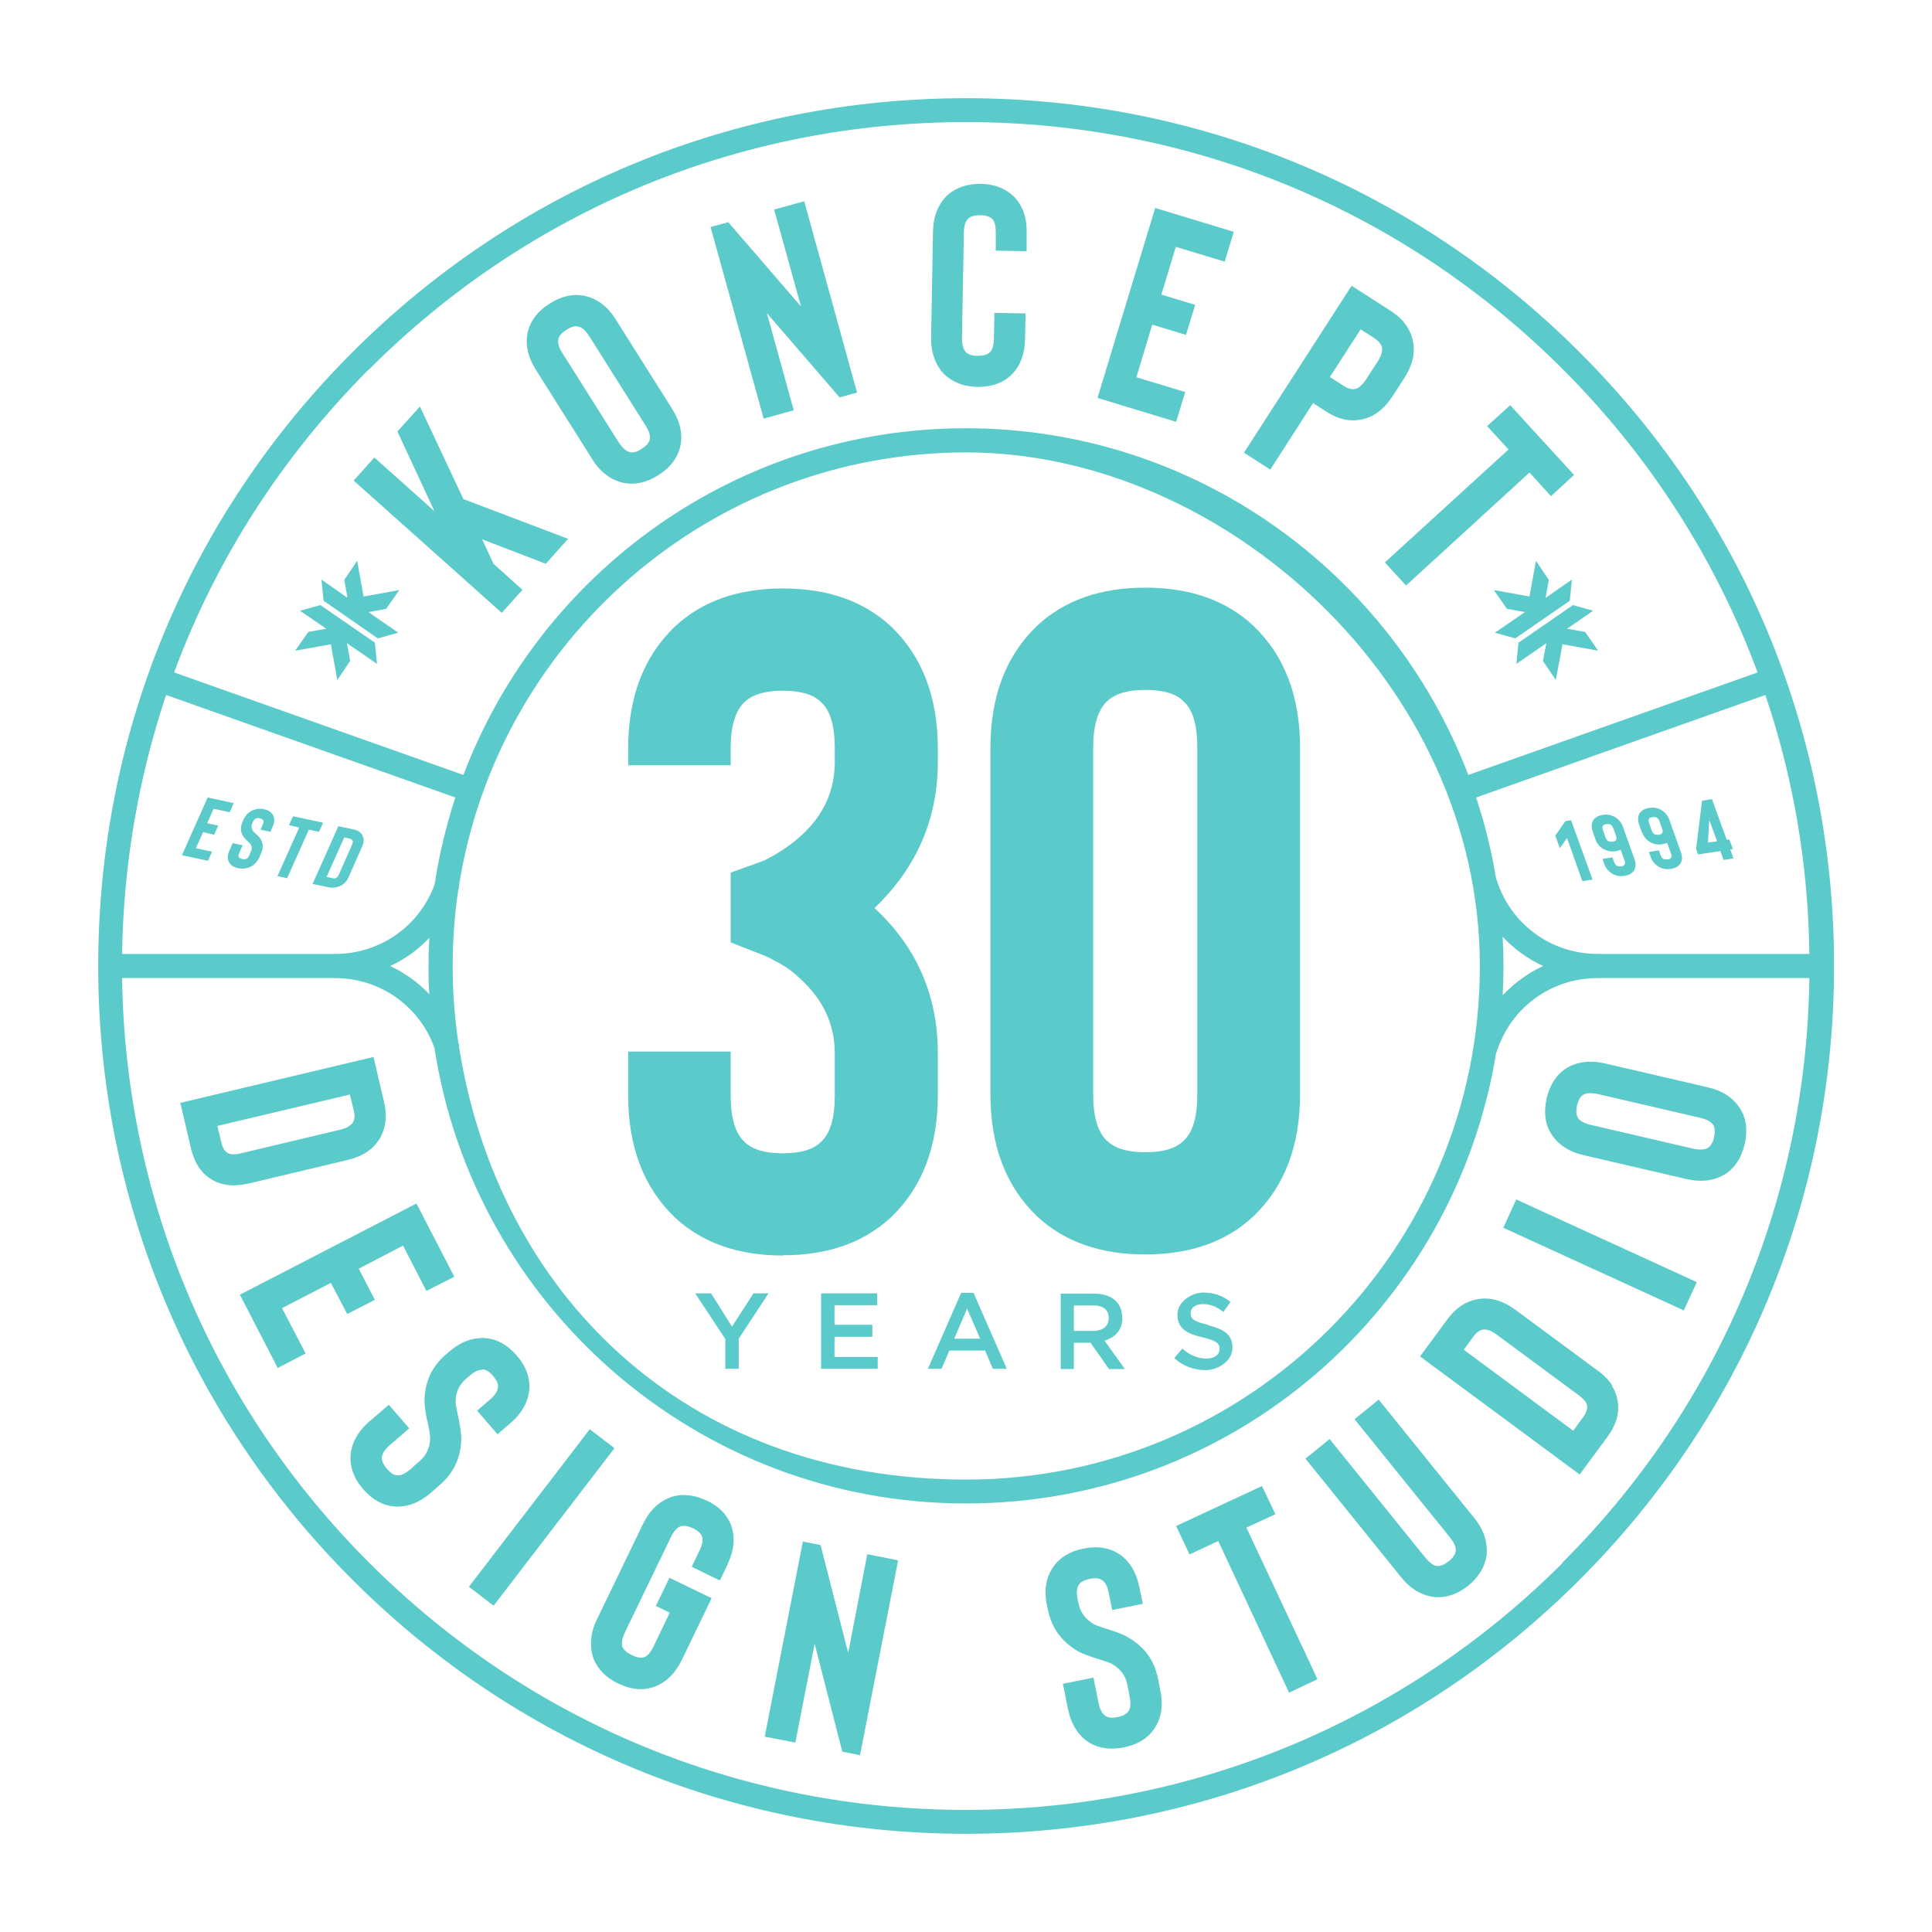 <?xml version="1.0" encoding="UTF-8"?>
<svg id="LOGO" xmlns="http://www.w3.org/2000/svg" version="1.1" viewBox="0 0 720 720">
  <!-- Generator: Adobe Illustrator 29.4.0, SVG Export Plug-In . SVG Version: 2.1.0 Build 152)  -->
  <defs>
    <style>
      .st0 {
        fill: #5bcaca;
      }
    </style>
  </defs>
  <path class="st0" d="M588.7,131.3c-61.1-61.1-142.3-94.7-228.7-94.7s-167.6,33.6-228.7,94.7c-61.1,61.1-94.7,142.3-94.7,228.7s33.6,167.6,94.7,228.7c61.1,61.1,142.3,94.7,228.7,94.7s167.6-33.6,228.7-94.7c61.1-61.1,94.8-142.3,94.8-228.7s-33.6-167.6-94.8-228.7ZM137.6,137.6c59.4-59.4,138.4-92.1,222.4-92.1s163,32.7,222.4,92.1c32.6,32.6,57.1,71.1,72.6,113l-107.8,38.2c-28.8-75.4-101.8-129.2-187.3-129.2s-158.5,53.7-187.2,129.2l-107.8-38.2c15.5-42,40.1-80.4,72.6-113ZM162,329.5c-5.6,15.6-20.3,26-37.1,26H45.5c.5-33.3,6.1-65.7,16.4-96.5l107.8,38.2c-3.4,10.4-6,21.1-7.7,32.2ZM160,349.5c-.2,3.5-.3,7-.3,10.5s0,7,.3,10.5c-4.2-4.4-9.1-7.9-14.6-10.5,5.5-2.5,10.5-6.1,14.6-10.5ZM170.8,388.4c-1.4-9.3-2.1-18.7-2.1-28.4s.7-19.1,2.1-28.4c.1-.4.3-.8.4-1.2h-.2c14.3-91.6,93.6-161.8,189.1-161.8s191.4,85.8,191.4,191.4-85.8,191.4-191.4,191.4-174.8-70.2-189.1-161.7h.2c-.1-.5-.3-.8-.4-1.2ZM560,349.1c4.3,4.6,9.4,8.3,15.1,10.9-5.7,2.6-10.8,6.4-15.1,10.9.2-3.6.3-7.3.3-10.9s-.1-7.3-.3-10.9ZM582.4,582.4c-59.4,59.4-138.4,92.1-222.4,92.1s-163-32.7-222.4-92.1c-58.3-58.3-90.9-135.6-92.1-217.9h79.3c16.8,0,31.5,10.4,37.1,26,14.7,96,97.9,169.8,198,169.8s182.3-72.9,197.7-168.1h.1c5.2-16.6,20.3-27.7,37.7-27.7v-9c-17.4,0-32.6-11.2-37.7-27.8h-.1c-1.7-10.4-4.2-20.6-7.5-30.5l107.8-38.2c10.4,30.7,16,63.2,16.4,96.5h-78.9v9h78.9c-1.1,82.3-33.7,159.6-92.1,217.9Z"/>
  <polygon class="st0" points="79.6 301.4 85.6 302.7 87.1 299.3 77.4 297.2 67.8 318.7 77.5 320.8 79 317.4 73 316.1 75.7 310.1 79.8 311.1 81.3 307.7 77.2 306.8 79.6 301.4"/>
  <path class="st0" d="M98.6,301.6c-1.6-.4-3.1-.2-4.5.4-1.6.7-2.7,2-3.5,3.7l-.2.5c-.4,1-.6,1.9-.6,2.8,0,.9.3,1.8.8,2.6.3.5.9,1.1,1.7,1.9.6.6.9.9,1.1,1.1.5.9.6,1.8.1,2.7l-.6,1.4c-.3.8-.7,1.2-1.2,1.4-.4.2-.9.2-1.5,0-.6-.1-1-.4-1.2-.7-.2-.4-.1-.9.2-1.6l1.2-2.8-3.7-.8-1.2,2.8c-.8,1.7-.8,3.2-.1,4.4.6,1.1,1.7,1.8,3.3,2.1,1.6.4,3.1.2,4.5-.4,1.6-.7,2.7-2,3.5-3.7l.6-1.4c.9-2,.8-3.8-.3-5.5-.3-.5-.9-1.1-1.8-1.9-.5-.5-.8-.8-1-1-.5-.9-.6-1.8-.2-2.7l.2-.5c.3-.7.7-1.2,1.2-1.4.4-.2.9-.2,1.5,0,.6.1,1.1.4,1.2.7.2.3.2.9-.2,1.6l-.8,1.9,3.7.8.8-1.9c.8-1.7.8-3.2.1-4.4-.6-1.1-1.7-1.8-3.3-2.1Z"/>
  <polygon class="st0" points="120.4 306.6 109.2 304.2 107.7 307.5 111.5 308.4 103.4 326.5 107 327.3 115.1 309.2 118.9 310 120.4 306.6"/>
  <path class="st0" d="M131.7,309.1l-5.6-1.2-9.6,21.5,5.6,1.2c1.6.4,3.1.2,4.4-.3.8-.3,1.5-.8,2.1-1.4.6-.6,1-1.3,1.4-2.2l4.9-11.1c.8-1.7.8-3.2.1-4.4-.6-1.1-1.7-1.8-3.3-2.1ZM131.2,314.8l-4.9,11.1c-.3.7-.7,1.2-1.1,1.3-.4.2-.9.2-1.6,0l-1.9-.4,6.6-14.7,1.9.4c.6.1,1,.4,1.2.7.2.4.1.9-.2,1.6Z"/>
  <polygon class="st0" points="586.2 225.5 565.9 239.5 565.1 247.4 576.3 239.7 575 246.3 579.8 253.4 582.3 240.1 595.6 242.5 590.7 235.5 584 234.3 593.7 227.6 586.2 225.5"/>
  <polygon class="st0" points="585.8 216 576 222.8 577.2 216.1 572.4 209 570 222.3 556.7 219.9 561.6 226.9 568.3 228.1 557.1 235.8 564.7 237.9 585 223.9 585.8 216"/>
  <polygon class="st0" points="194.7 219.8 183.9 210.1 179.7 201 203.4 210.1 211.7 200.8 172.7 186 156.5 151.5 148.1 160.8 161.9 190.5 139.5 170.5 131.8 179.1 187 228.4 194.7 219.8"/>
  <path class="st0" d="M220.7,171.1c3.1,5,7.1,7.9,11.9,8.9,4.2.8,8.4-.2,12.7-2.9,4.3-2.7,7-6.1,8.1-10.2,1.2-4.7.2-9.6-2.9-14.5l-21-33.3c-3.1-5-7.1-7.9-11.9-8.9-4.2-.8-8.4.2-12.7,2.9-4.3,2.7-7,6.1-8.1,10.2-1.2,4.7-.2,9.6,2.9,14.5l21,33.3ZM208.1,126.3c.3-1.2,1.3-2.3,3-3.4,1.7-1.1,3.2-1.5,4.3-1.2,1.4.2,2.8,1.4,4.2,3.6l21,33.3c1.4,2.2,1.9,4,1.5,5.3-.3,1.2-1.3,2.3-3,3.4-1.7,1.1-3.1,1.5-4.3,1.2-1.4-.3-2.8-1.5-4.2-3.6l-21-33.3c-1.4-2.1-1.8-3.9-1.5-5.3Z"/>
  <polygon class="st0" points="295.8 152.9 285.8 116.7 312.9 148.1 319.4 146.3 299.7 75 288.5 78.1 298.5 114.2 271.4 82.8 264.8 84.6 284.6 156 295.8 152.9"/>
  <path class="st0" d="M364.2,144.2c5.1,0,9.2-1.3,12.3-4.1,3.6-3.3,5.4-7.9,5.5-13.8l.2-9.5-11.6-.2-.2,9.5c0,2.6-.6,4.4-1.6,5.3-.9.8-2.4,1.2-4.5,1.2-2,0-3.4-.5-4.3-1.3-1-1-1.5-2.8-1.5-5.3l.7-39.3c0-2.5.6-4.3,1.7-5.3.9-.8,2.4-1.2,4.4-1.2,2,0,3.5.5,4.4,1.3,1,.9,1.4,2.7,1.4,5.3v6.6c-.1,0,11.5.2,11.5.2v-6.6c.2-5.8-1.5-10.5-4.9-13.9-3.1-2.9-7.1-4.5-12.2-4.6-4.9,0-9,1.3-12.3,4.1-3.6,3.5-5.4,8-5.5,13.8l-.7,39.3c-.1,5.7,1.6,10.4,5,13.9,3.2,2.9,7.3,4.5,12.2,4.6Z"/>
  <polygon class="st0" points="441.7 146.1 423.5 140.6 429.4 121 442 124.8 445.4 113.6 432.8 109.8 438.2 92 456.4 97.5 459.8 86.4 430.5 77.5 409 148.3 438.3 157.2 441.7 146.1"/>
  <path class="st0" d="M489.3,150.2l5,3.2c4.3,2.8,8.5,3.8,12.7,3,4.7-.8,8.7-3.7,12-8.8l4.4-6.8c3.2-5,4.2-9.8,3-14.4-1.1-4.2-3.7-7.7-7.9-10.4l-14.8-9.5-40.1,62.2,9.8,6.3,16-24.9ZM507,122.7l5,3.2c1.7,1.1,2.6,2.2,3,3.4.3,1.5-.2,3.2-1.5,5.3l-4.4,6.8c-1.4,2.1-2.8,3.3-4.2,3.6-1.2.2-2.7-.2-4.3-1.3l-5-3.2,11.5-17.8Z"/>
  <polygon class="st0" points="516.1 209.6 524 218.2 570 176.1 578 184.9 586.6 177 562.8 151 554.2 158.8 562.2 167.5 516.1 209.6"/>
  <path class="st0" d="M129.5,432.3c5.8-1.4,9.8-4.1,12.2-8.3,2.1-3.8,2.6-8.1,1.5-13l-4-17.1-72,17.1,4,17.1c1.2,4.9,3.4,8.6,6.8,10.9,1.9,1.4,4.2,2.2,6.7,2.6,2.4.3,5,.1,7.8-.5l37-8.8ZM84.6,429.5c-1-.6-1.7-2-2.2-4.1l-1.4-5.8,49.4-11.7,1.4,5.8c.5,1.9.4,3.4-.2,4.5-.8,1.3-2.4,2.2-4.8,2.8l-37,8.8c-2.4.6-4.1.5-5.2-.3Z"/>
  <polygon class="st0" points="133.7 472.8 150.2 464.2 158.9 481.1 169.3 475.8 155.2 448.5 89.4 482.5 103.5 509.8 113.9 504.4 105.1 487.5 123.3 478.1 129.4 489.7 139.7 484.4 133.7 472.8"/>
  <path class="st0" d="M179.9,510.3c1.2.1,2.5.9,3.8,2.4,1.3,1.5,2,2.9,1.9,4.1,0,1.4-1,3-2.9,4.7l-4.9,4.2,7.6,8.8,4.9-4.2c4.4-3.8,6.7-8.2,7-13.1.1-4.2-1.4-8.3-4.8-12.1-3.3-3.8-7.1-6-11.3-6.4-4.9-.4-9.5,1.3-13.9,5.1l-1.4,1.2c-2.5,2.2-4.4,4.7-5.7,7.6-1.3,2.9-2,6.1-2,9.5,0,2,.4,4.9,1.3,8.6.6,2.7.8,4.4.8,5.2,0,3.5-1.4,6.4-3.8,8.5l-3.5,3.1c-2,1.7-3.6,2.5-5,2.3-1.2,0-2.5-.9-3.8-2.4-1.3-1.5-1.9-2.9-1.9-4.1,0-1.4,1-3,2.9-4.7l7.3-6.3-7.6-8.8-7.3,6.3c-4.4,3.8-6.7,8.2-7,13.1-.1,4.2,1.4,8.3,4.8,12.1,3.3,3.8,7.1,6,11.3,6.4,4.9.4,9.5-1.3,13.9-5.1l3.5-3.1c5.1-4.4,7.7-10.2,7.8-17.1,0-1.9-.4-4.9-1.3-8.9-.5-2.3-.8-3.9-.8-4.8,0-3.5,1.3-6.3,3.7-8.4l1.4-1.2c1.9-1.7,3.6-2.4,5-2.3Z"/>
  <rect class="st0" x="164.8" y="559.8" width="74" height="11.6" transform="translate(-369.7 381.3) rotate(-52.5)"/>
  <path class="st0" d="M263.3,559.2c-4.4-2.1-8.8-2.6-12.9-1.4-4.7,1.6-8.3,5-10.8,10.2l-17.1,35.4c-2.5,5.1-2.9,10.1-1.3,14.8,1.7,4,4.7,7.1,9.2,9.2,4.6,2.2,8.9,2.7,12.9,1.4,4.6-1.5,8.2-4.9,10.8-10.2l11.1-23-15.7-7.6-5.1,10.5,5.2,2.5-6,12.5c-1.1,2.3-2.3,3.7-3.6,4.1-1.2.4-2.7.1-4.6-.8-1.8-.9-2.9-1.9-3.4-3-.5-1.3-.2-3.2.9-5.5l17.1-35.4c1.1-2.3,2.3-3.6,3.7-4.1,1.2-.4,2.7-.1,4.5.7,1.8.9,3,1.9,3.4,3.1.5,1.3.2,3.1-1,5.4l-2.8,5.9,10.5,5.1,2.8-5.9c2.5-5.3,3-10.2,1.3-14.8-1.5-4-4.6-7-9.2-9.2Z"/>
  <polygon class="st0" points="316.1 616 305.8 575.8 299.2 574.5 285 647.2 296.4 649.4 303.6 612.6 313.9 652.8 320.5 654.1 334.7 581.5 323.2 579.2 316.1 616"/>
  <path class="st0" d="M431.5,625.4c-1.3-6.6-5-11.7-11.1-15.2-1.6-1-4.4-2.1-8.4-3.3-2.2-.7-3.7-1.3-4.5-1.7-3-1.8-4.8-4.2-5.5-7.4l-.4-1.8c-.5-2.5-.3-4.3.5-5.5.7-1,2.1-1.7,4-2.1,2-.4,3.5-.3,4.5.4,1.2.7,2.1,2.3,2.6,4.9l1.3,6.3,11.4-2.3-1.3-6.3c-1.2-5.7-3.8-9.9-7.9-12.5-3.6-2.2-7.9-2.8-12.9-1.8-5,1-8.7,3.2-11.2,6.7-2.8,4-3.6,8.9-2.4,14.6l.4,1.8c.7,3.2,1.9,6.2,3.8,8.7,1.9,2.6,4.3,4.7,7.2,6.4,1.8,1,4.5,2,8.1,3.1,2.6.8,4.2,1.4,4.9,1.8,3,1.8,4.9,4.3,5.5,7.5l.9,4.6c.5,2.6.3,4.4-.5,5.5-.7,1-2,1.7-4,2.1-1.9.4-3.4.3-4.5-.4-1.2-.8-2.1-2.4-2.6-4.9l-1.9-9.4-11.4,2.3,1.9,9.4c1.2,5.7,3.8,9.9,7.9,12.5,3.6,2.2,7.9,2.8,12.9,1.8,5-1,8.7-3.2,11.2-6.7,2.8-4,3.6-8.9,2.4-14.6l-.9-4.6Z"/>
  <polygon class="st0" points="475.3 564.3 470.3 553.8 438.3 568.7 443.3 579.3 454 574.3 480.4 630.8 491 625.8 464.5 569.3 475.3 564.3"/>
  <path class="st0" d="M513.8,521.6l-9,7.3,35.6,44.1c1.6,2,2.3,3.7,2.1,5.1-.2,1.2-1,2.5-2.6,3.7-1.6,1.3-3,1.9-4.3,1.8-1.3,0-2.8-1.2-4.5-3.2l-35.6-44.1-9,7.3,35.6,44.1c3.7,4.6,7.9,7,12.8,7.5,4.2.3,8.3-1.1,12.3-4.3,3.8-3.1,6.1-6.8,6.8-11.1.5-5-1-9.7-4.6-14.1l-35.6-44.1Z"/>
  <path class="st0" d="M600.8,516.3c-1.3-2-3.1-3.9-5.5-5.6l-30.6-22.6c-4.8-3.5-9.5-4.8-14.2-3.9-4.3.8-7.9,3.2-10.9,7.2l-10.4,14.1,59.5,44,10.4-14.1c3-4.1,4.3-8.2,3.9-12.2-.2-2.3-1-4.6-2.3-6.8ZM589.8,528.4l-3.5,4.8-40.8-30.2,3.5-4.8c1.2-1.6,2.4-2.5,3.6-2.7,1.5-.2,3.2.4,5.2,1.9l30.6,22.6c2,1.5,3,2.8,3.1,4.1.1,1.1-.4,2.6-1.7,4.3Z"/>
  <rect class="st0" x="590.5" y="430.6" width="11.6" height="74" transform="translate(-77.1 815.2) rotate(-65.4)"/>
  <path class="st0" d="M648.7,413.5c-2.5-4.2-6.6-7-12.3-8.3l-38.3-8.9c-5.7-1.3-10.6-.6-14.7,2-3.5,2.4-5.8,6-7,11-1.1,4.9-.7,9.3,1.5,12.9,2.5,4.2,6.6,7,12.3,8.3l38.3,8.9c5.7,1.3,10.6.6,14.7-2,3.5-2.4,5.8-6,7-11,1.1-4.9.7-9.3-1.5-12.9ZM638.8,423.8c-.4,1.9-1.2,3.2-2.2,3.9-1.2.8-3,.9-5.5.4l-38.3-8.9c-2.5-.6-4.1-1.5-4.8-2.7-.6-1.1-.7-2.6-.3-4.5.5-2,1.2-3.3,2.2-3.9,1.1-.8,3-.9,5.5-.4l38.3,8.9c2.5.6,4.1,1.5,4.8,2.7.6,1,.7,2.5.3,4.5Z"/>
  <path class="st0" d="M291.8,467.8c16.7,0,30.1-4.7,40.3-14.2,11.6-11.1,17.4-26.3,17.4-45.5v-15.6c0-21.5-7.9-39.6-23.6-54.1,15.7-15,23.6-33.2,23.6-54.5v-4.9c0-19.2-5.8-34.4-17.4-45.5-10.2-9.5-23.6-14.2-40.3-14.2s-30.1,4.7-40.3,14.2c-11.6,11.1-17.4,26.3-17.4,45.5v6.2h38.2v-6.2c0-8.3,1.7-14.1,5.2-17.4,3-2.8,7.7-4.2,14.2-4.2s11.5,1.4,14.2,4.2c3.5,3,5.2,8.8,5.2,17.4v4.9c0,10.6-4.1,19.7-12.1,27.1-3.9,3.7-8.7,6.9-14.2,9.7l-12.5,4.5v26l12.5,4.9c.7.2,2.4,1.1,5.2,2.6,2.8,1.5,5.6,3.5,8.3,6.1,8.6,7.9,12.8,17.1,12.8,27.8v15.6c0,8.6-1.7,14.3-5.2,17.4-2.8,2.8-7.5,4.2-14.2,4.2s-11.2-1.4-14.2-4.2c-3.5-3.2-5.2-9-5.2-17.4v-16.3h-38.2v16.3c0,19.2,5.8,34.4,17.4,45.5,10.2,9.5,23.6,14.2,40.3,14.2Z"/>
  <path class="st0" d="M426.8,467.5c16.7,0,30.1-4.7,40.3-14.2,11.6-11.1,17.4-26.3,17.4-45.5v-129.1c0-19.2-5.8-34.4-17.4-45.5-10.2-9.5-23.6-14.2-40.3-14.2s-30.1,4.7-40.3,14.2c-11.6,11.1-17.4,26.3-17.4,45.5v129.1c0,19.2,5.8,34.4,17.4,45.5,10.2,9.5,23.6,14.2,40.3,14.2ZM407.4,278.7c0-8.3,1.7-14.1,5.2-17.4,3-2.8,7.7-4.2,14.2-4.2s11.5,1.4,14.2,4.2c3.5,3,5.2,8.8,5.2,17.4v129.1c0,8.6-1.7,14.3-5.2,17.4-2.8,2.8-7.5,4.2-14.2,4.2s-11.2-1.4-14.2-4.2c-3.5-3.2-5.2-9-5.2-17.4v-129.1Z"/>
  <polygon class="st0" points="272.8 494.4 265 482 259.1 482 270.3 499 270.3 510.1 275.3 510.1 275.3 498.9 286.4 482 280.8 482 272.8 494.4"/>
  <polygon class="st0" points="311 498.2 325.1 498.2 325.1 493.7 311 493.7 311 486.4 326.9 486.4 326.9 482 306 482 306 510.1 327.1 510.1 327.1 505.7 311 505.7 311 498.2"/>
  <path class="st0" d="M350.9,510.1l2.9-6.8h13.3l2.9,6.8h5.2l-12.4-28.3h-4.6l-12.4,28.3h5.1ZM360.4,487.7l4.9,11.2h-9.7l4.8-11.2Z"/>
  <path class="st0" d="M418.2,491h0c0-2.5-.8-4.6-2.3-6.1-1.8-1.8-4.6-2.8-8.1-2.8h-12.5v28.1h4.9v-9.8h6.2l6.9,9.8h5.9l-7.6-10.6c3.9-1.1,6.7-3.9,6.7-8.5ZM400.2,495.9v-9.4h7.2c3.7,0,5.8,1.6,5.8,4.7h0c0,3-2.2,4.8-5.8,4.8h-7.2Z"/>
  <path class="st0" d="M450.4,493.8c-5.4-1.3-6.7-2.2-6.7-4.4h0c0-2,1.7-3.4,4.6-3.4s5.1,1,7.6,2.9l2.7-3.7c-2.9-2.3-6.1-3.5-10.2-3.5s-9.6,3.3-9.6,8.2h0c0,5.2,3.4,7.1,9.4,8.5,5.2,1.2,6.3,2.3,6.3,4.3h0c0,2.2-1.9,3.6-5,3.6s-6.1-1.3-8.9-3.7l-3,3.5c3.4,3.1,7.4,4.5,11.7,4.5s10-3.1,10-8.4h0c0-4.8-3.1-6.8-9-8.3Z"/>
  <polygon class="st0" points="114.9 235.5 110 242.5 123.3 240.1 125.7 253.4 130.5 246.3 129.3 239.7 140.5 247.4 139.7 239.5 119.4 225.5 111.8 227.6 121.6 234.3 114.9 235.5"/>
  <polygon class="st0" points="120.6 223.9 140.8 237.9 148.4 235.8 137.3 228.1 143.9 226.9 148.8 219.9 135.5 222.3 133.1 209 128.3 216.1 129.5 222.8 119.8 216 120.6 223.9"/>
  <polygon class="st0" points="583.4 306 579.6 311.4 581.3 316.1 584 312.3 589.7 328.4 593.5 327.8 585.5 305.7 583.4 306"/>
  <path class="st0" d="M597.8,316.5c1.3.7,2.8,1,4.4.7.7-.1,1.3-.3,1.8-.5l1.4,3.9c.3.8.3,1.3,0,1.7-.2.3-.6.5-1.3.6-.6,0-1.1,0-1.5-.2-.4-.2-.8-.7-1.1-1.5l-.6-1.7-3.7.6.6,1.7c.6,1.8,1.7,3,3.2,3.9,1.3.7,2.8,1,4.4.7,1.6-.2,2.8-.9,3.5-1.9.8-1.2.8-2.7.2-4.4l-3.3-9.2-.9-2.6c-.6-1.8-1.7-3-3.2-3.9-1.3-.7-2.8-1-4.4-.7-1.6.2-2.8.9-3.5,1.9-.8,1.2-.8,2.7-.2,4.4l.9,2.6c.6,1.8,1.7,3.1,3.2,3.9ZM597.4,307.7c.2-.3.6-.5,1.3-.6.7,0,1.2,0,1.5.2.4.2.8.7,1.1,1.5l.9,2.6c.3.8.3,1.3,0,1.7-.2.3-.6.5-1.3.6-.6,0-1.1,0-1.5-.2-.4-.2-.8-.7-1.1-1.5l-.9-2.6c-.3-.8-.3-1.3,0-1.7Z"/>
  <path class="st0" d="M611.9,310c.6,1.8,1.7,3.1,3.2,3.9,1.3.7,2.8,1,4.4.7.7-.1,1.3-.3,1.8-.5l1.4,3.9c.3.8.3,1.3,0,1.7-.2.3-.6.5-1.3.6-.6,0-1.1,0-1.5-.2-.4-.2-.8-.7-1.1-1.5l-.6-1.7-3.7.6.6,1.7c.6,1.8,1.7,3,3.2,3.9,1.3.7,2.8,1,4.4.7,1.6-.2,2.8-.9,3.5-1.9.8-1.2.8-2.7.2-4.4l-3.3-9.2-.9-2.6c-.6-1.8-1.7-3-3.2-3.9-1.3-.7-2.8-1-4.4-.7-1.6.2-2.8.9-3.5,1.9-.8,1.2-.8,2.7-.2,4.4l.9,2.6ZM614.6,305.1c.2-.3.6-.5,1.3-.6.7,0,1.2,0,1.5.2.4.2.8.7,1.1,1.5l.9,2.6c.3.8.3,1.3,0,1.7-.2.3-.6.5-1.3.6-.6,0-1.1,0-1.5-.2-.4-.2-.8-.7-1.1-1.5l-.9-2.6c-.3-.8-.3-1.3,0-1.7Z"/>
  <path class="st0" d="M641.1,317.1l1.2,3.4,3.7-.6-1.2-3.4h1c0-.1-1.3-3.6-1.3-3.6h-1c0,.1-5.5-15.1-5.5-15.1l-3.7.6-2.2,18,.7,2,8.2-1.2ZM637,305.6l2.9,7.9-3.4.5.5-8.5Z"/>
</svg>